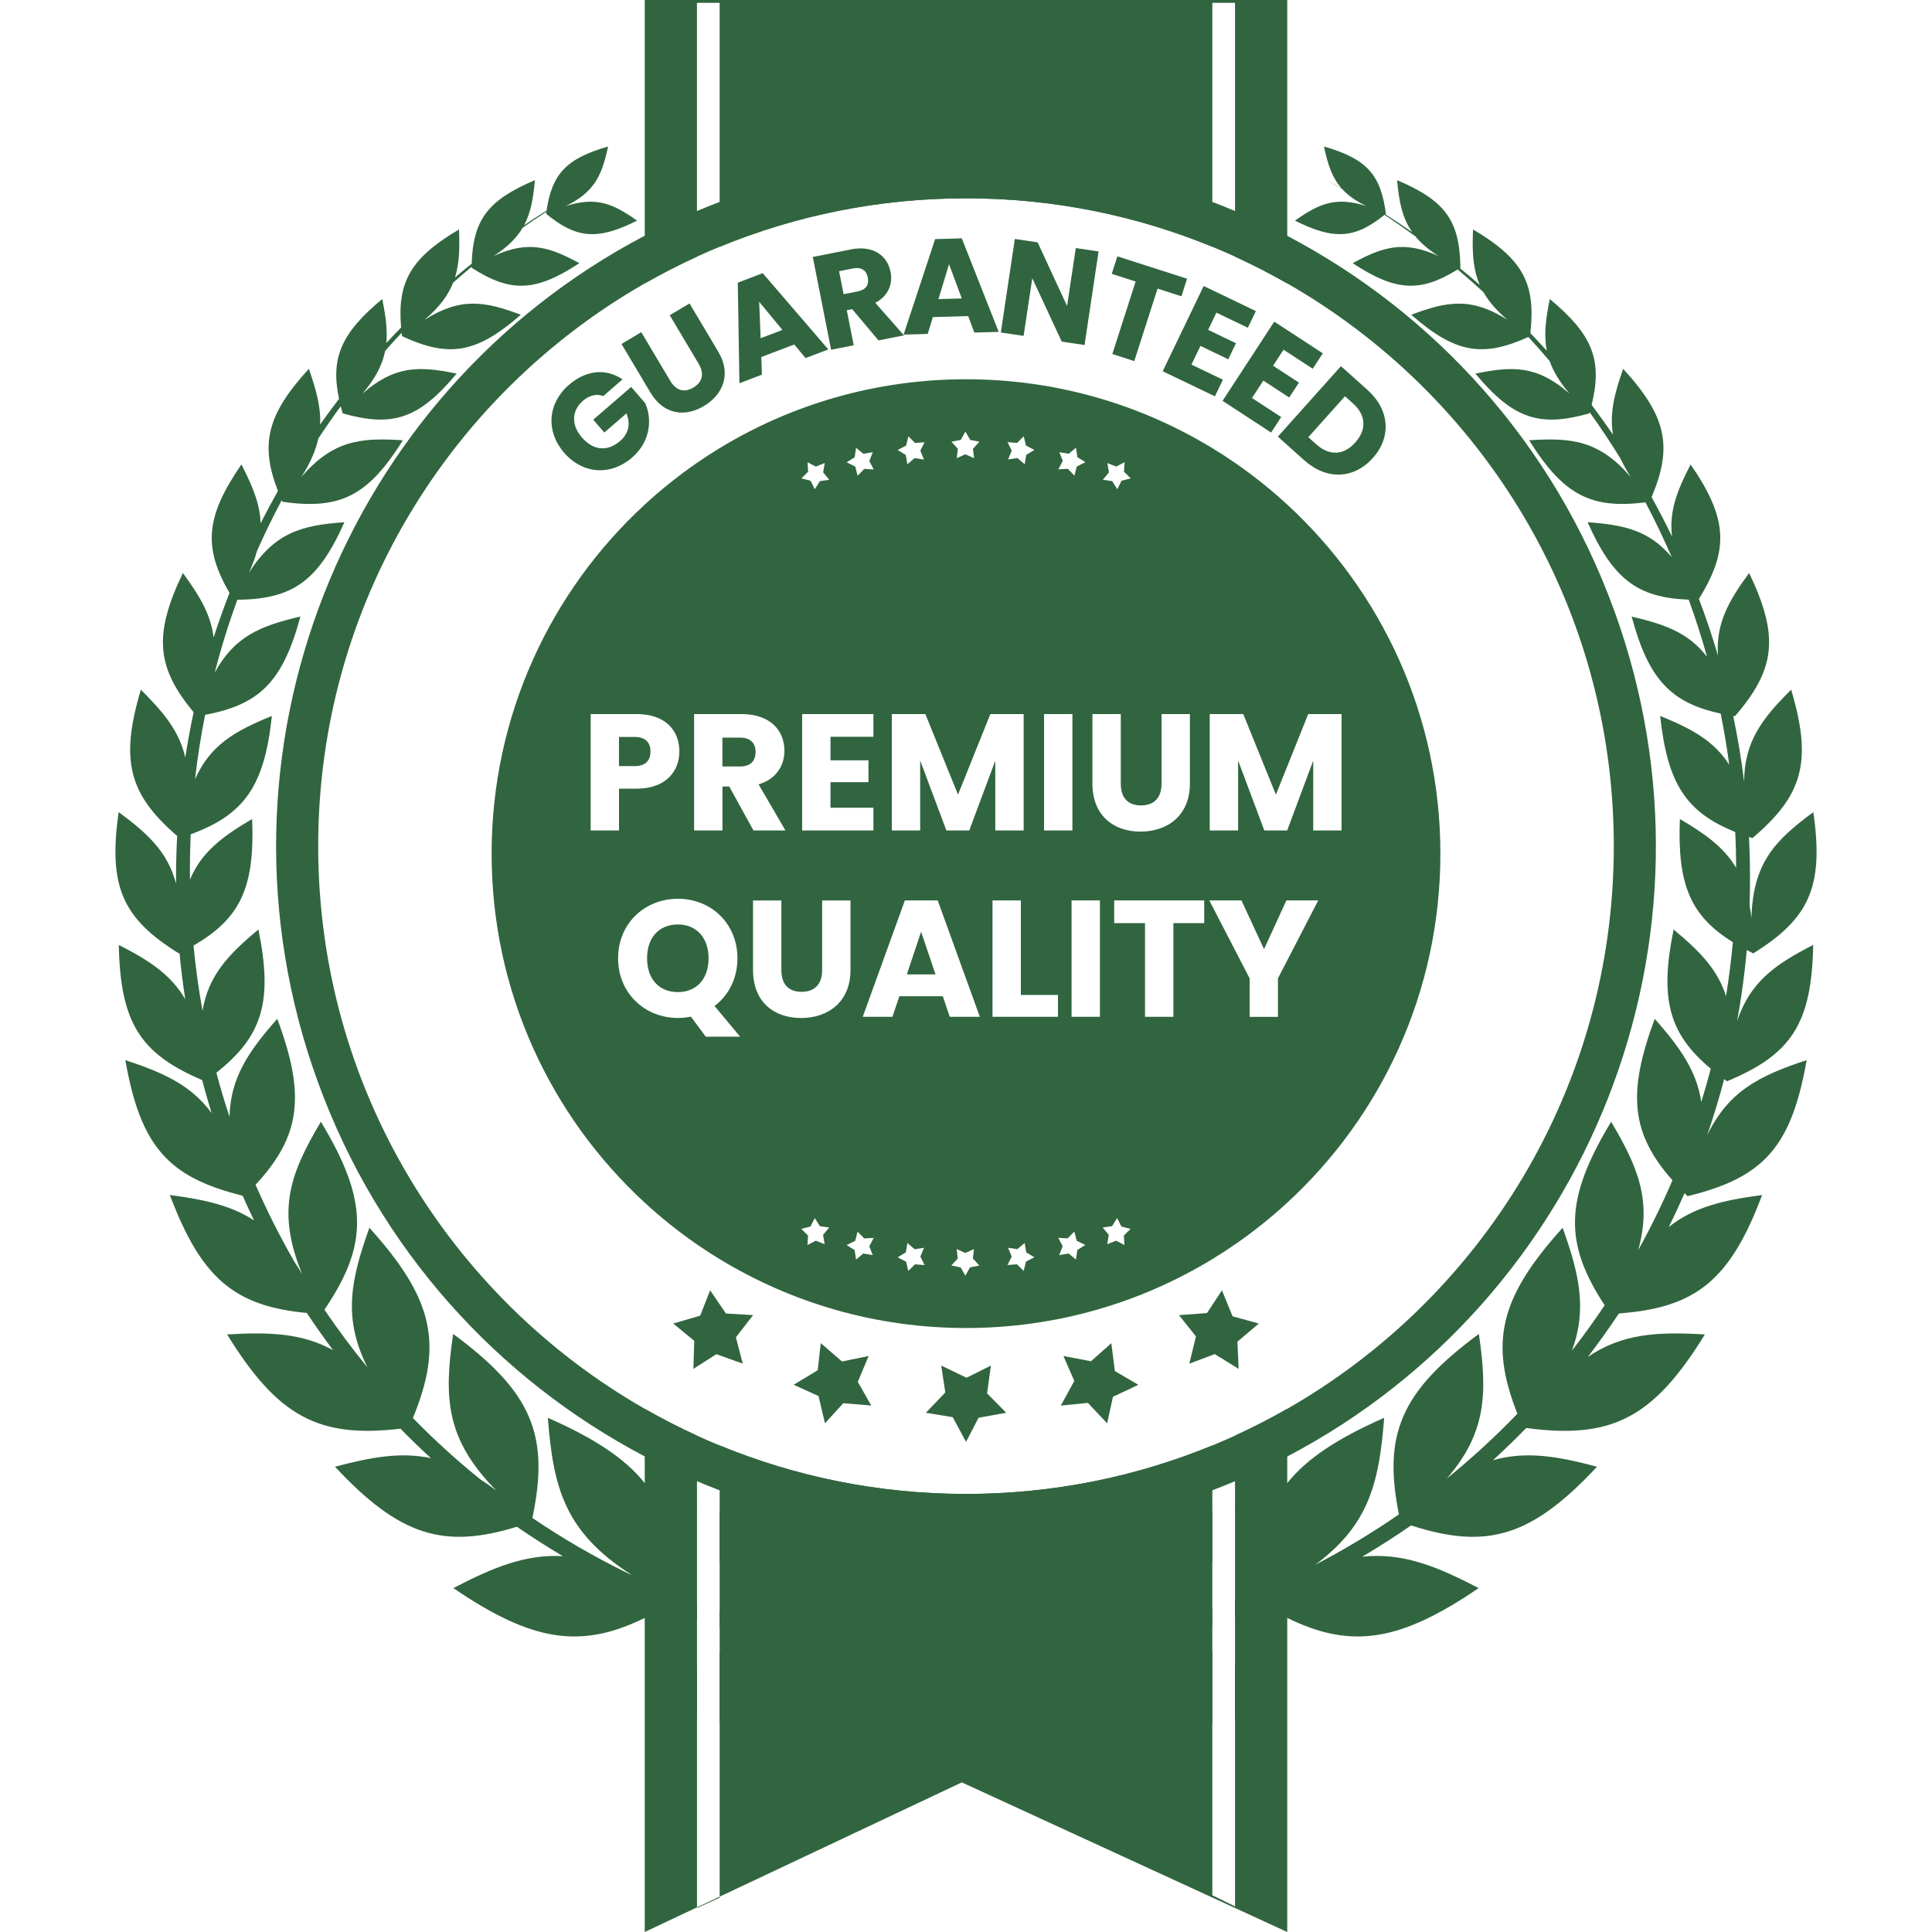 <svg xmlns="http://www.w3.org/2000/svg" id="Layer_1" data-name="Layer 1" viewBox="0 0 500 500"><defs fill="#000000"><style> .cls-1 { fill-rule: evenodd; } .cls-1, .cls-2 { fill: #31653f; } </style></defs><path class="cls-1" d="m333.14,0v73.35c-4.38-2.5-8.9-4.82-13.52-6.94V.74h-5.87v63.13c-19.65-8.09-41.18-12.55-63.75-12.55s-44.11,4.46-63.76,12.55V.74h-5.87v65.68c-4.62,2.11-9.13,4.43-13.51,6.93V0h166.28Z" fill="#000000"/><path class="cls-1" d="m180.08,390.08c.1.01.2.03.3.04v.77c-.1-.27-.2-.54-.3-.81Z" fill="#000000"/><path class="cls-1" d="m175.11,412.76c1.74.7,3.5,1.38,5.27,2.03v4.27c-2.79-1-5.54-2.05-8.27-3.17-1.8,1.05-3.55,2-5.25,2.83-16.64,8.18-29.27,6.09-49.53-7.72,10.41-5.43,18.75-8.8,28.33-8.27-4.06-2.4-8.02-4.95-11.89-7.61-19.08,5.89-30.44,2.26-47.08-15.53,9.51-2.53,17.11-3.86,24.82-2.22-2.7-2.48-5.32-5.02-7.87-7.63-21.06,2.51-31.71-3.02-44.86-24.39,11.03-.66,19.41-.32,27.41,4.06-2.35-3.14-4.62-6.35-6.79-9.62-18.74-1.75-27.34-9.01-35.44-30.52,8.87,1.17,15.81,2.68,21.78,6.56-1.02-2.11-2-4.24-2.95-6.38-19.19-4.77-26.41-12.65-30.35-35.09,9.96,3.28,17.05,6.52,22.32,13.7-.87-2.82-1.69-5.67-2.45-8.54-15.99-6.83-21.19-14.8-21.56-34.97,7.9,4.04,13.52,7.7,17.2,14.08-.62-3.96-1.11-7.96-1.49-12l-.19.1c-14.51-9.01-18.33-17.25-15.56-36.55,7.68,5.65,12.7,10.39,14.85,18.49v-1.33c-.01-3.69.09-7.35.29-10.99-12.47-10.77-14.87-19.5-9.4-37.86,5.95,5.9,9.97,10.8,11.5,17.57.61-3.95,1.33-7.86,2.16-11.74-9.63-11.59-10.45-20.02-2.78-36.03,4.34,5.92,7.25,10.79,7.95,16.71,1.26-3.91,2.63-7.76,4.11-11.55-6.84-11.81-6.22-19.73,3.08-33.25,2.9,5.6,4.81,10.22,4.97,15.23,1.43-2.83,2.93-5.62,4.49-8.36-4.7-12.12-2.82-19.8,8-31.62,1.9,5.41,3.12,9.89,2.92,14.41,1.58-2.24,3.22-4.45,4.89-6.63-2.24-10.6.55-17.02,11.18-25.84.88,4.29,1.39,7.93,1.06,11.37,1.26-1.35,2.53-2.68,3.82-4-1.01-11.87,2.52-17.99,14.98-25.38.21,4.82.11,8.78-1.03,12.42,1.43-1.21,2.87-2.39,4.32-3.56.36-11.28,4.1-16.43,16.37-21.61-.43,4.65-1.06,8.37-2.79,11.64,1.91-1.29,3.84-2.55,5.8-3.77,1.42-9.49,5.06-13.45,15.92-16.59-.82,3.82-1.71,6.85-3.44,9.39l1.28-.67-1.31.71c-1.59,2.32-3.89,4.24-7.49,5.99,7.99-2.56,12.35-.55,18.46,3.77-10.38,5.21-15.76,4.59-23.54-1.78l.07-.52c-2.06,1.34-4.11,2.71-6.13,4.13-1.55,2.64-3.9,4.99-7.54,7.33,9.03-4.12,14.42-2.37,22.2,1.85-11.46,7.55-17.86,7.59-27.88,1.19v-.26c-1.61,1.34-3.2,2.71-4.77,4.11-1.31,3.29-3.58,6.36-7.41,9.62,9.39-5.93,15.64-4.8,24.91-1.31-11.58,10.12-18.66,11.13-30.75,5.54-.04-.29-.07-.58-.1-.87-1.44,1.53-2.85,3.09-4.25,4.67-.72,3.61-2.5,7.12-5.89,11.09,8.35-7.33,14.69-7.2,24.39-5.2-9.84,11.81-16.69,13.92-29.5,10.29-.18-.63-.35-1.25-.5-1.85-2,2.73-3.94,5.52-5.8,8.36-.67,3.09-2.06,6.31-4.39,9.94,8.14-9.41,15.2-10.23,26.27-9.49-9.12,14.61-16.39,18-31.17,15.93l-.18-.42c-2.28,4.28-4.41,8.65-6.39,13.11-.48,1.76-1.18,3.62-2.1,5.63,6.76-10.45,13.64-12.24,24.71-13.04-6.86,15.39-13.46,19.89-27.72,20.08-2.24,6.15-4.2,12.43-5.84,18.84,5.14-9.4,11.8-12.1,22.17-14.5-4.55,16.84-10.53,22.78-24.66,25.43-1.09,5.47-1.97,11.03-2.61,16.66,3.95-8.84,10.26-12.47,19.89-16.37-1.94,18.18-7.12,25.51-21.01,30.63-.14,3.02-.21,6.06-.21,9.11,0,.87.01,1.74.02,2.61,2.97-7.09,8.31-11.11,16.09-15.68.72,17.73-3.07,25.78-15.17,32.74.54,5.7,1.32,11.33,2.33,16.89,1.51-9.06,6.55-14.45,14.46-21.03,3.81,18.63,1.06,27.61-10.88,37.06,1.03,3.85,2.16,7.67,3.41,11.43.22-10.06,4.83-16.85,12.35-25.38,7.46,19.97,5.98,30.4-5.62,42.95,3.02,6.89,6.41,13.59,10.14,20.06.64.95,1.28,1.97,1.91,3.04-6.7-16.37-3.2-25.85,4.86-39.41,12.38,20.5,12.28,31.86.92,48.64,3.48,5.14,7.2,10.12,11.13,14.91-6.35-12.64-4.41-22.42.5-36.11,16.68,18.45,19.11,30.18,11.26,49.23,5.5,5.63,11.32,10.93,17.44,15.87,1.36.87,2.75,1.84,4.18,2.92-13.18-13.32-13.6-24.01-11.2-40.55,20.55,15.15,24.97,26.35,20.51,47.63,7.87,5.34,16.14,10.14,24.75,14.33.31.13.62.27.94.41-17.28-11.07-20.29-22.41-21.69-40.66,11.94,5.26,19.93,10.45,25.08,16.9,5.86,7.34,8.06,16.32,8.25,28.93Z" fill="#000000"/><path class="cls-1" d="m167.99,441.28c4.33-4.09,8.32-7.54,12.39-10.28v13.79c-3.81-.83-7.91-2.01-12.39-3.51Z" fill="#000000"/><path class="cls-1" d="m313.75,391.08v13.13c-4.31,7.77-9.89,13.49-19.35,17.71,6.58-1.53,13.04-3.39,19.35-5.57v4.21c-4.03,1.35-8.11,2.57-12.25,3.67,4.52.48,8.5,1.65,12.25,3.42v18.18c-16.07,2.16-26.75-2.93-39.33-16.37-8.26,1.02-16.66,1.55-25.19,1.55-8.05,0-15.99-.48-23.8-1.39-12.52,13.33-23.17,18.37-39.18,16.22v-18.18c3.46-1.64,7.11-2.75,11.19-3.3-3.77-.99-7.51-2.09-11.19-3.29v-4.21c6.84,2.3,13.84,4.22,20.99,5.76-10.46-4.28-16.44-10.2-20.99-18.41v-13.13c23.89,4.4,33.49,13.41,40.03,34.68,7.53.88,15.18,1.33,22.95,1.33,8.31,0,16.51-.52,24.56-1.51,6.53-21.13,16.14-30.11,39.96-34.5Z" fill="#000000"/><path class="cls-1" d="m319.92,390.08c-.1.27-.2.54-.3.81v-.77c.1,0,.2-.03.3-.04Z" fill="#000000"/><path class="cls-1" d="m319.62,431.02c4.07,2.72,8.05,6.17,12.39,10.26-4.48,1.5-8.58,2.67-12.39,3.5v-13.76Z" fill="#000000"/><path class="cls-1" d="m446.21,279.29c-1.29,4.91-2.76,9.75-4.4,14.51,5.54-11.4,13.45-15.39,25.75-19.44-3.97,22.63-11.27,30.44-30.82,35.21-.26-.26-.53-.52-.78-.78-1.29,2.95-2.65,5.87-4.08,8.75,6.51-5.17,14.09-6.94,24.16-8.27-8.33,22.12-17.19,29.17-37.07,30.65-2.55,3.85-5.24,7.6-8.04,11.25,8.9-6.04,17.93-6.56,30.29-5.82-13.43,21.83-24.26,27.13-46.23,24.22-2.79,2.85-5.66,5.63-8.61,8.33,8.44-2.41,16.56-1.08,26.93,1.69-16.95,18.12-28.42,21.55-48.13,15.19-4.11,2.85-8.32,5.55-12.63,8.09,10.35-1.08,19.07,2.36,30.12,8.13-20.26,13.81-32.89,15.9-49.53,7.72-1.9-.93-3.86-2.01-5.89-3.21-2.52,1.04-5.06,2.04-7.63,2.98v-4.28c1.77-.66,3.53-1.36,5.28-2.08.26-12.28,2.48-21.09,8.24-28.31,5.16-6.45,13.13-11.62,25.08-16.89-1.29,16.8-3.94,27.74-17.82,38.01,7.5-3.89,14.72-8.24,21.64-13.02-4.15-20.68.45-31.77,20.69-46.7,2.21,15.22,2.03,25.5-8.29,37.42,6.42-5.21,12.52-10.81,18.26-16.77-7.29-18.4-4.64-30.03,11.71-48.12,4.34,12.11,6.36,21.16,2.39,31.82,2.96-3.82,5.79-7.74,8.48-11.77-10.59-16.16-10.41-27.46,1.68-47.49,6.99,11.76,10.55,20.45,7.01,33.22,3.24-5.85,6.2-11.88,8.86-18.07-10.64-12.04-11.8-22.43-4.58-41.79,6.52,7.4,10.86,13.49,12.04,21.54.88-2.85,1.7-5.73,2.45-8.63-10.86-9.08-13.28-18.08-9.61-36.02,6.75,5.6,11.4,10.35,13.56,17.25.75-4.61,1.34-9.28,1.77-13.98-10.95-6.77-14.39-14.87-13.71-31.87,6.6,3.87,11.43,7.35,14.56,12.63,0-3.11-.08-6.2-.23-9.27-12.72-5.11-17.57-12.55-19.43-30.03,8.13,3.3,13.89,6.4,17.87,12.62-.59-4.46-1.34-8.88-2.21-13.24-12.98-2.8-18.68-8.92-23.04-25.1,8.67,2.01,14.75,4.23,19.51,10.41-1.4-5.01-2.98-9.94-4.75-14.79-13.19-.5-19.55-5.22-26.16-20.04,9.48.68,15.88,2.09,21.77,9.03-2.09-4.82-4.36-9.55-6.8-14.17-14.06,1.75-21.21-1.82-30.1-16.07,11.07-.74,18.14.08,26.28,9.49-1.05-1.62-1.9-3.16-2.58-4.64-2.54-4.13-5.22-8.17-8.04-12.1l-.08.29c-12.81,3.63-19.65,1.52-29.5-10.29,9.7-2,16.05-2.13,24.39,5.2-2.57-3.01-4.21-5.75-5.17-8.46-1.79-2.11-3.63-4.19-5.51-6.22-11.82,5.35-18.88,4.25-30.3-5.75,9.26-3.49,15.51-4.62,24.9,1.31-2.86-2.43-4.85-4.76-6.21-7.15-2.19-2.01-4.41-3.97-6.68-5.88-9.62,5.95-15.98,5.75-27.17-1.63,7.78-4.22,13.18-5.97,22.2-1.85-2.59-1.66-4.53-3.33-5.99-5.11-2.61-1.91-5.27-3.76-7.98-5.54-7.58,6.1-12.95,6.61-23.17,1.49,6.12-4.32,10.47-6.33,18.46-3.77-2.77-1.35-4.77-2.79-6.27-4.44-1.35-.77-2.7-1.52-4.07-2.26,1.32.69,2.64,1.39,3.94,2.11-2.5-2.83-3.58-6.27-4.55-10.83,11.15,3.22,14.69,7.32,16.03,17.41l-.16.13c2.36,1.5,4.68,3.05,6.97,4.64-2.61-3.7-3.4-7.92-3.92-13.46,12.65,5.34,16.23,10.64,16.39,22.67l-.14.09c1.75,1.42,3.47,2.87,5.16,4.35-1.81-4.17-2-8.67-1.75-14.36,12.96,7.68,16.26,14,14.84,26.83,1.44,1.5,2.86,3.02,4.25,4.55-.8-4.05-.28-8.24.77-13.37,11.14,9.24,13.67,15.85,10.83,27.4,1.89,2.51,3.74,5.08,5.52,7.68-.91-5.44.37-10.58,2.64-17.02,11.29,12.33,12.86,20.15,7.36,33.21,1.86,3.35,3.62,6.75,5.29,10.21-.8-6.44,1.27-11.82,4.81-18.67,9.7,14.11,9.96,22.12,2.15,34.81,1.82,4.8,3.47,9.69,4.93,14.66-.56-8.21,2.63-13.97,8.06-21.38,7.9,16.48,6.79,24.93-3.66,37.06l-.46-.07c1.17,5.58,2.12,11.25,2.82,16.98.1-10.29,4.56-16.22,12.18-23.77,5.57,18.68,2.99,27.38-10.04,38.42-.3-.1-.59-.19-.88-.3.18,3.56.27,7.13.27,10.73,0,2.35-.04,4.68-.11,7.01.18,1.03.35,2.1.48,3.24.39-14.09,5.9-19.96,16.02-27.41,2.77,19.3-1.05,27.54-15.55,36.55-.57-.29-1.13-.57-1.67-.85-.56,6.2-1.4,12.32-2.5,18.35,3.4-10.1,9.73-14.58,19.68-19.68-.37,20.48-5.73,28.38-22.29,35.28l-.75-.54Z" fill="#000000"/><path class="cls-1" d="m180.38,371.54v122.08l-13.52,6.38v-135.4c4.38,2.51,8.9,4.83,13.52,6.94Z" fill="#000000"/><path class="cls-1" d="m333.14,364.6v135.4l-84.22-38.72-62.67,29.57v-116.77c19.65,8.09,41.18,12.55,63.75,12.55s44.1-4.46,63.75-12.55v116.41l5.87,2.88v-121.83c4.62-2.11,9.14-4.43,13.52-6.94Z" fill="#000000"/><path class="cls-1" d="m180.38,493.62v.19l5.87-2.69v-.27l-5.87,2.77Z" fill="#000000"/><path class="cls-1" d="m417.78,158.06c-15.79-43.47-46.7-77.08-84.64-97.03-4.41-2.33-8.93-4.47-13.52-6.41-1.94-.83-3.9-1.62-5.87-2.36-38.68-14.83-82.67-16.32-124.67-1.07-.95.35-1.9.7-2.84,1.07-1.98.75-3.94,1.53-5.87,2.36-4.63,1.95-9.13,4.08-13.51,6.38-77.85,40.84-115.48,133.95-84.64,218.89,15.78,43.47,46.7,77.08,84.64,97.03,4.41,2.33,8.92,4.47,13.52,6.41,1.94.83,3.9,1.62,5.87,2.37,38.68,14.81,82.67,16.3,124.67,1.05.95-.34,1.89-.7,2.83-1.06,1.98-.75,3.94-1.54,5.87-2.36,4.63-1.95,9.14-4.08,13.52-6.39,77.85-40.84,115.48-133.95,84.64-218.88Zm-84.64,206.54c-4.38,2.51-8.9,4.83-13.52,6.94-1.94.88-3.89,1.73-5.87,2.54-19.65,8.09-41.18,12.55-63.75,12.55s-44.1-4.46-63.75-12.55c-1.98-.81-3.93-1.66-5.87-2.54-4.62-2.11-9.14-4.43-13.52-6.94-50.49-28.89-84.51-83.29-84.51-145.63s34.02-116.73,84.51-145.62c4.38-2.5,8.89-4.82,13.51-6.93,1.94-.89,3.89-1.74,5.87-2.55,19.65-8.09,41.18-12.55,63.76-12.55s44.1,4.46,63.75,12.55c1.98.81,3.93,1.66,5.87,2.54,4.62,2.12,9.14,4.44,13.52,6.94,50.49,28.89,84.51,83.28,84.51,145.62s-34.02,116.74-84.51,145.63Z" fill="#000000"/><path class="cls-1" d="m179.45,354.26l.22-7.26-5.44-4.47,6.98-2.04,2.57-6.56,4.09,6,7.03.42-4.45,5.75,1.78,6.81-6.84-2.45-5.93,3.79h0Zm141.11,0l-6.18-3.82-6.59,2.48,1.72-7.06-4.39-5.5,7.24-.54,3.88-5.88,2.75,6.72,6.79,1.87-5.54,4.7.32,7.03h0Zm-34.03,14.1l-4.98-5.29-7.01.69,3.49-6.37-2.82-6.45,7.14,1.35,5.26-4.67.92,7.21,6.07,3.56-6.57,3.1-1.51,6.87h0Zm-36.52,4.81l-3.44-6.4-6.95-1.15,5.02-5.25-1.05-6.96,6.55,3.15,6.3-3.15-.98,7.2,4.94,5.01-7.15,1.29-3.24,6.25h0Zm-38.19-11.88l-6.41-2.91,6.21-3.77.79-7,5.5,4.74,6.89-1.42-2.8,6.7,3.48,6.12-7.24-.6-4.74,5.2h0l-1.67-7.07Z" fill="#000000"/><g><path class="cls-2" d="m161.1,98.19l-4.98,4.31c-1.76-.65-3.59-.21-5.28,1.25-2.9,2.51-3.05,6.23-.26,9.45,2.96,3.43,6.65,3.74,9.89.94,2.24-1.94,2.77-4.47,1.65-7.15l-5.72,4.95-2.87-3.32,9.81-8.48,3.63,4.19c1.81,4.01,1.48,9.87-3.39,14.09-5.54,4.79-12.79,4.29-17.58-1.25-4.79-5.54-4.29-12.79,1.25-17.58,4.43-3.83,9.61-4.34,13.87-1.39Z" fill="#000000"/><path class="cls-2" d="m160.84,89.02l5.12-3.05,7.49,12.58c1.48,2.49,3.57,3.19,5.99,1.75,2.43-1.45,2.86-3.65,1.38-6.14l-7.49-12.58,5.12-3.05,7.47,12.55c3.46,5.81,1.1,11.12-3.75,14-4.88,2.91-10.4,2.3-13.86-3.52l-7.47-12.55Z" fill="#000000"/><path class="cls-2" d="m205.56,89.15l-8.54,3.25.17,4.56-5.83,2.22-.42-26.03,6.45-2.45,16.98,19.73-5.9,2.24-2.91-3.52Zm-9.09-11.06l.38,9.44,5.64-2.14-6.02-7.3Z" fill="#000000"/><path class="cls-2" d="m220.16,64.55c5.88-1.16,9.49,1.64,10.32,5.82.59,3.01-.49,6.17-3.96,8l7.42,8.42-6.6,1.3-6.79-8.08-1.4.28,1.79,9.06-5.85,1.16-4.74-24.01,9.82-1.94Zm.62,4.92l-3.63.72,1.18,5.95,3.63-.72c2.19-.43,2.99-1.76,2.62-3.64-.35-1.78-1.61-2.74-3.8-2.31Z" fill="#000000"/><path class="cls-2" d="m250.56,81.8l-9.13.26-1.34,4.36-6.24.18,8.16-24.72,6.9-.2,9.55,24.21-6.31.18-1.59-4.28Zm-4.95-13.43l-2.74,9.04,6.03-.17-3.29-8.87Z" fill="#000000"/><path class="cls-2" d="m284.31,65.08l-3.63,24.21-5.9-.88-7.63-16.41-2.24,14.93-5.9-.88,3.63-24.21,5.9.88,7.62,16.48,2.25-15,5.9.88Z" fill="#000000"/><path class="cls-2" d="m289.18,66.34l18.03,5.79-1.46,4.55-6.17-1.99-6.03,18.76-5.68-1.83,6.03-18.76-6.18-1.99,1.46-4.55Z" fill="#000000"/><path class="cls-2" d="m322.94,84.82l-8.14-3.91-2.14,4.46,7.2,3.46-1.99,4.15-7.2-3.46-2.32,4.84,8.14,3.91-2.07,4.3-13.51-6.49,10.6-22.06,13.51,6.49-2.07,4.3Z" fill="#000000"/><path class="cls-2" d="m339.74,95.44l-7.56-4.94-2.71,4.15,6.69,4.37-2.52,3.85-6.69-4.37-2.94,4.5,7.56,4.94-2.61,4-12.56-8.2,13.38-20.5,12.56,8.2-2.61,4Z" fill="#000000"/><path class="cls-2" d="m355.26,118.56c-4.84,5.4-11.9,5.77-17.72.56l-6.83-6.12,16.33-18.24,6.83,6.12c5.82,5.21,6.26,12.25,1.4,17.68Zm-14.57-3.54c3.35,3,7.05,2.85,10.05-.5,3-3.35,2.79-7.09-.56-10.09l-2.1-1.88-9.49,10.6,2.1,1.88Z" fill="#000000"/></g><g><path class="cls-1" d="m175.44,239.25c-4.89,0-7.98,3.39-7.98,8.75s3.09,8.75,7.98,8.75,7.94-3.48,7.94-8.75-3.13-8.75-7.94-8.75Z" fill="#000000"/><polygon class="cls-1" points="234.69 252.17 242.11 252.17 238.38 241.14 234.69 252.17" fill="#000000"/><path class="cls-1" d="m168.34,194.5c0-2.32-1.24-3.78-4.16-3.78h-3.99v7.55h3.99c2.92,0,4.16-1.46,4.16-3.78Z" fill="#000000"/><path class="cls-1" d="m195.54,194.58c0-2.23-1.29-3.69-4.03-3.69h-4.55v7.47h4.55c2.75,0,4.03-1.42,4.03-3.78Z" fill="#000000"/><path class="cls-1" d="m333.14,130.59c-4.24-3.91-8.76-7.52-13.52-10.8-1.91-1.33-3.87-2.6-5.87-3.81-18.58-11.31-40.41-17.83-63.75-17.83s-45.18,6.52-63.76,17.83c-2,1.22-3.96,2.49-5.87,3.81-4.76,3.29-9.27,6.89-13.51,10.8-24.37,22.43-39.63,54.6-39.63,90.33s15.26,67.9,39.63,90.33c4.24,3.91,8.76,7.52,13.52,10.8,1.91,1.33,3.87,2.6,5.87,3.81,18.58,11.31,40.41,17.83,63.75,17.83s45.17-6.52,63.75-17.83c2-1.21,3.96-2.48,5.87-3.81,4.76-3.28,9.28-6.89,13.52-10.8,24.37-22.43,39.63-54.6,39.63-90.33s-15.26-67.9-39.63-90.33Zm-46.57-10.75l2.3.91,2.18-1.13-.16,2.47,1.75,1.71-2.39.61-1.09,2.2-1.32-2.09-2.42-.36,1.57-1.91-.4-2.41Zm-3.85,64.96h7.34v18.02c0,3.56,1.76,5.62,5.23,5.62s5.32-2.06,5.32-5.62v-18.02h7.34v17.98c0,8.32-5.84,12.44-12.79,12.44s-12.44-4.12-12.44-12.44v-17.98Zm-8.58-67.78l2.44.41,1.89-1.56.36,2.44,2.07,1.31-2.22,1.1-.61,2.37-1.73-1.77-2.44.15,1.15-2.19-.9-2.28Zm-3.94,67.78h7.34v30.12h-7.34v-30.12Zm-7-70.16l1.74-1.72.58,2.4,2.18,1.12-2.11,1.29-.4,2.41-1.88-1.6-2.42.37.95-2.29-1.1-2.19,2.46.19Zm-14.55-.81l1.2-2.14,1.22,2.15,2.4.48-1.67,1.83.29,2.43-2.25-1.02-2.23,1.02.28-2.45-1.66-1.8,2.42-.49Zm-14.15,1.49l.58-2.4,1.74,1.72,2.46-.19-1.1,2.19.94,2.29-2.42-.37-1.88,1.6-.4-2.41-2.11-1.29,2.17-1.12Zm-3.69,69.48h8.67l8.45,20.85,8.37-20.85h8.62v30.12h-7.34v-18.06l-6.74,18.06h-5.92l-6.78-18.11v18.11h-7.34v-30.12Zm-9.62-66.48l.36-2.44,1.89,1.56,2.44-.41-.9,2.28,1.14,2.19-2.44-.15-1.73,1.77-.61-2.37-2.22-1.1,2.07-1.31Zm3.57,78.45v5.66h-9.83v6.61h11.11v5.88h-18.45v-30.12h18.45v5.88h-11.11v6.09h9.83Zm-15.79-77.15l2.17,1.13,2.3-.91-.41,2.41,1.58,1.91-2.42.36-1.32,2.09-1.09-2.2-2.39-.61,1.75-1.71-.15-2.47Zm-29.34,65.18h12.31c7.38,0,11.07,4.25,11.07,9.48,0,3.78-2.06,7.34-6.69,8.71l6.95,11.93h-8.28l-6.26-11.37h-1.76v11.37h-7.34v-30.12Zm-26.77,0h11.89c7.38,0,11.07,4.16,11.07,9.7,0,4.98-3.39,9.61-11.07,9.61h-4.55v10.81h-7.34v-30.12Zm29.8,83.5l-3.86-5.19c-1.07.21-2.19.34-3.35.34-8.54,0-15.49-6.39-15.49-15.45s6.95-15.4,15.49-15.4,15.4,6.35,15.4,15.4c0,5.28-2.32,9.61-5.92,12.36l6.61,7.94h-8.88Zm30.78,53.7l-2.3-.91-2.17,1.13.15-2.46-1.75-1.72,2.39-.61,1.09-2.2,1.32,2.09,2.42.36-1.58,1.91.41,2.41Zm-6.12-58.54c-6.99,0-12.44-4.12-12.44-12.44v-17.98h7.34v18.02c0,3.56,1.76,5.62,5.23,5.62s5.32-2.06,5.32-5.62v-18.02h7.34v17.98c0,8.32-5.84,12.44-12.79,12.44Zm18.55,61.36l-2.44-.41-1.89,1.56-.36-2.44-2.07-1.31,2.22-1.1.61-2.37,1.73,1.76,2.44-.15-1.14,2.19.9,2.28Zm10.94,2.38l-1.74,1.72-.58-2.4-2.17-1.12,2.11-1.29.4-2.42,1.88,1.61,2.42-.37-.94,2.28,1.1,2.19-2.46-.19Zm14.24.79l-1.22,2.15-1.2-2.13-2.42-.5,1.66-1.8-.28-2.45,2.23,1.02,2.25-1.02-.29,2.43,1.67,1.83-2.4.48Zm-5.25-64.84l-1.8-5.32h-11.24l-1.8,5.32h-7.68l10.9-30.12h8.5l10.9,30.12h-7.77Zm19.71,63.37l-.58,2.4-1.74-1.72-2.46.19,1.1-2.19-.95-2.28,2.42.37,1.88-1.61.4,2.42,2.11,1.29-2.18,1.12Zm8.3-63.37h-16.95v-30.12h7.34v24.46h9.61v5.66Zm5,60.37l-.36,2.44-1.89-1.56-2.44.41.9-2.28-1.15-2.19,2.44.15,1.73-1.76.61,2.37,2.22,1.1-2.07,1.31Zm5.85-60.37h-7.34v-30.12h7.34v30.12Zm6.37,59.07l-2.18-1.13-2.3.91.4-2.41-1.57-1.91,2.42-.36,1.32-2.09,1.09,2.2,2.39.61-1.75,1.72.16,2.46Zm20.62-83.31h-7.98v24.24h-7.34v-24.24h-7.98v-5.88h23.3v5.88Zm19.09,14.29v9.96h-7.34v-9.96l-10.43-20.17h8.32l5.84,12.62,5.79-12.62h8.24l-10.43,20.17Zm9.12-38.28v-18.06l-6.74,18.06h-5.92l-6.78-18.11v18.11h-7.34v-30.12h8.67l8.45,20.85,8.37-20.85h8.62v30.12h-7.34Z" fill="#000000"/></g></svg>